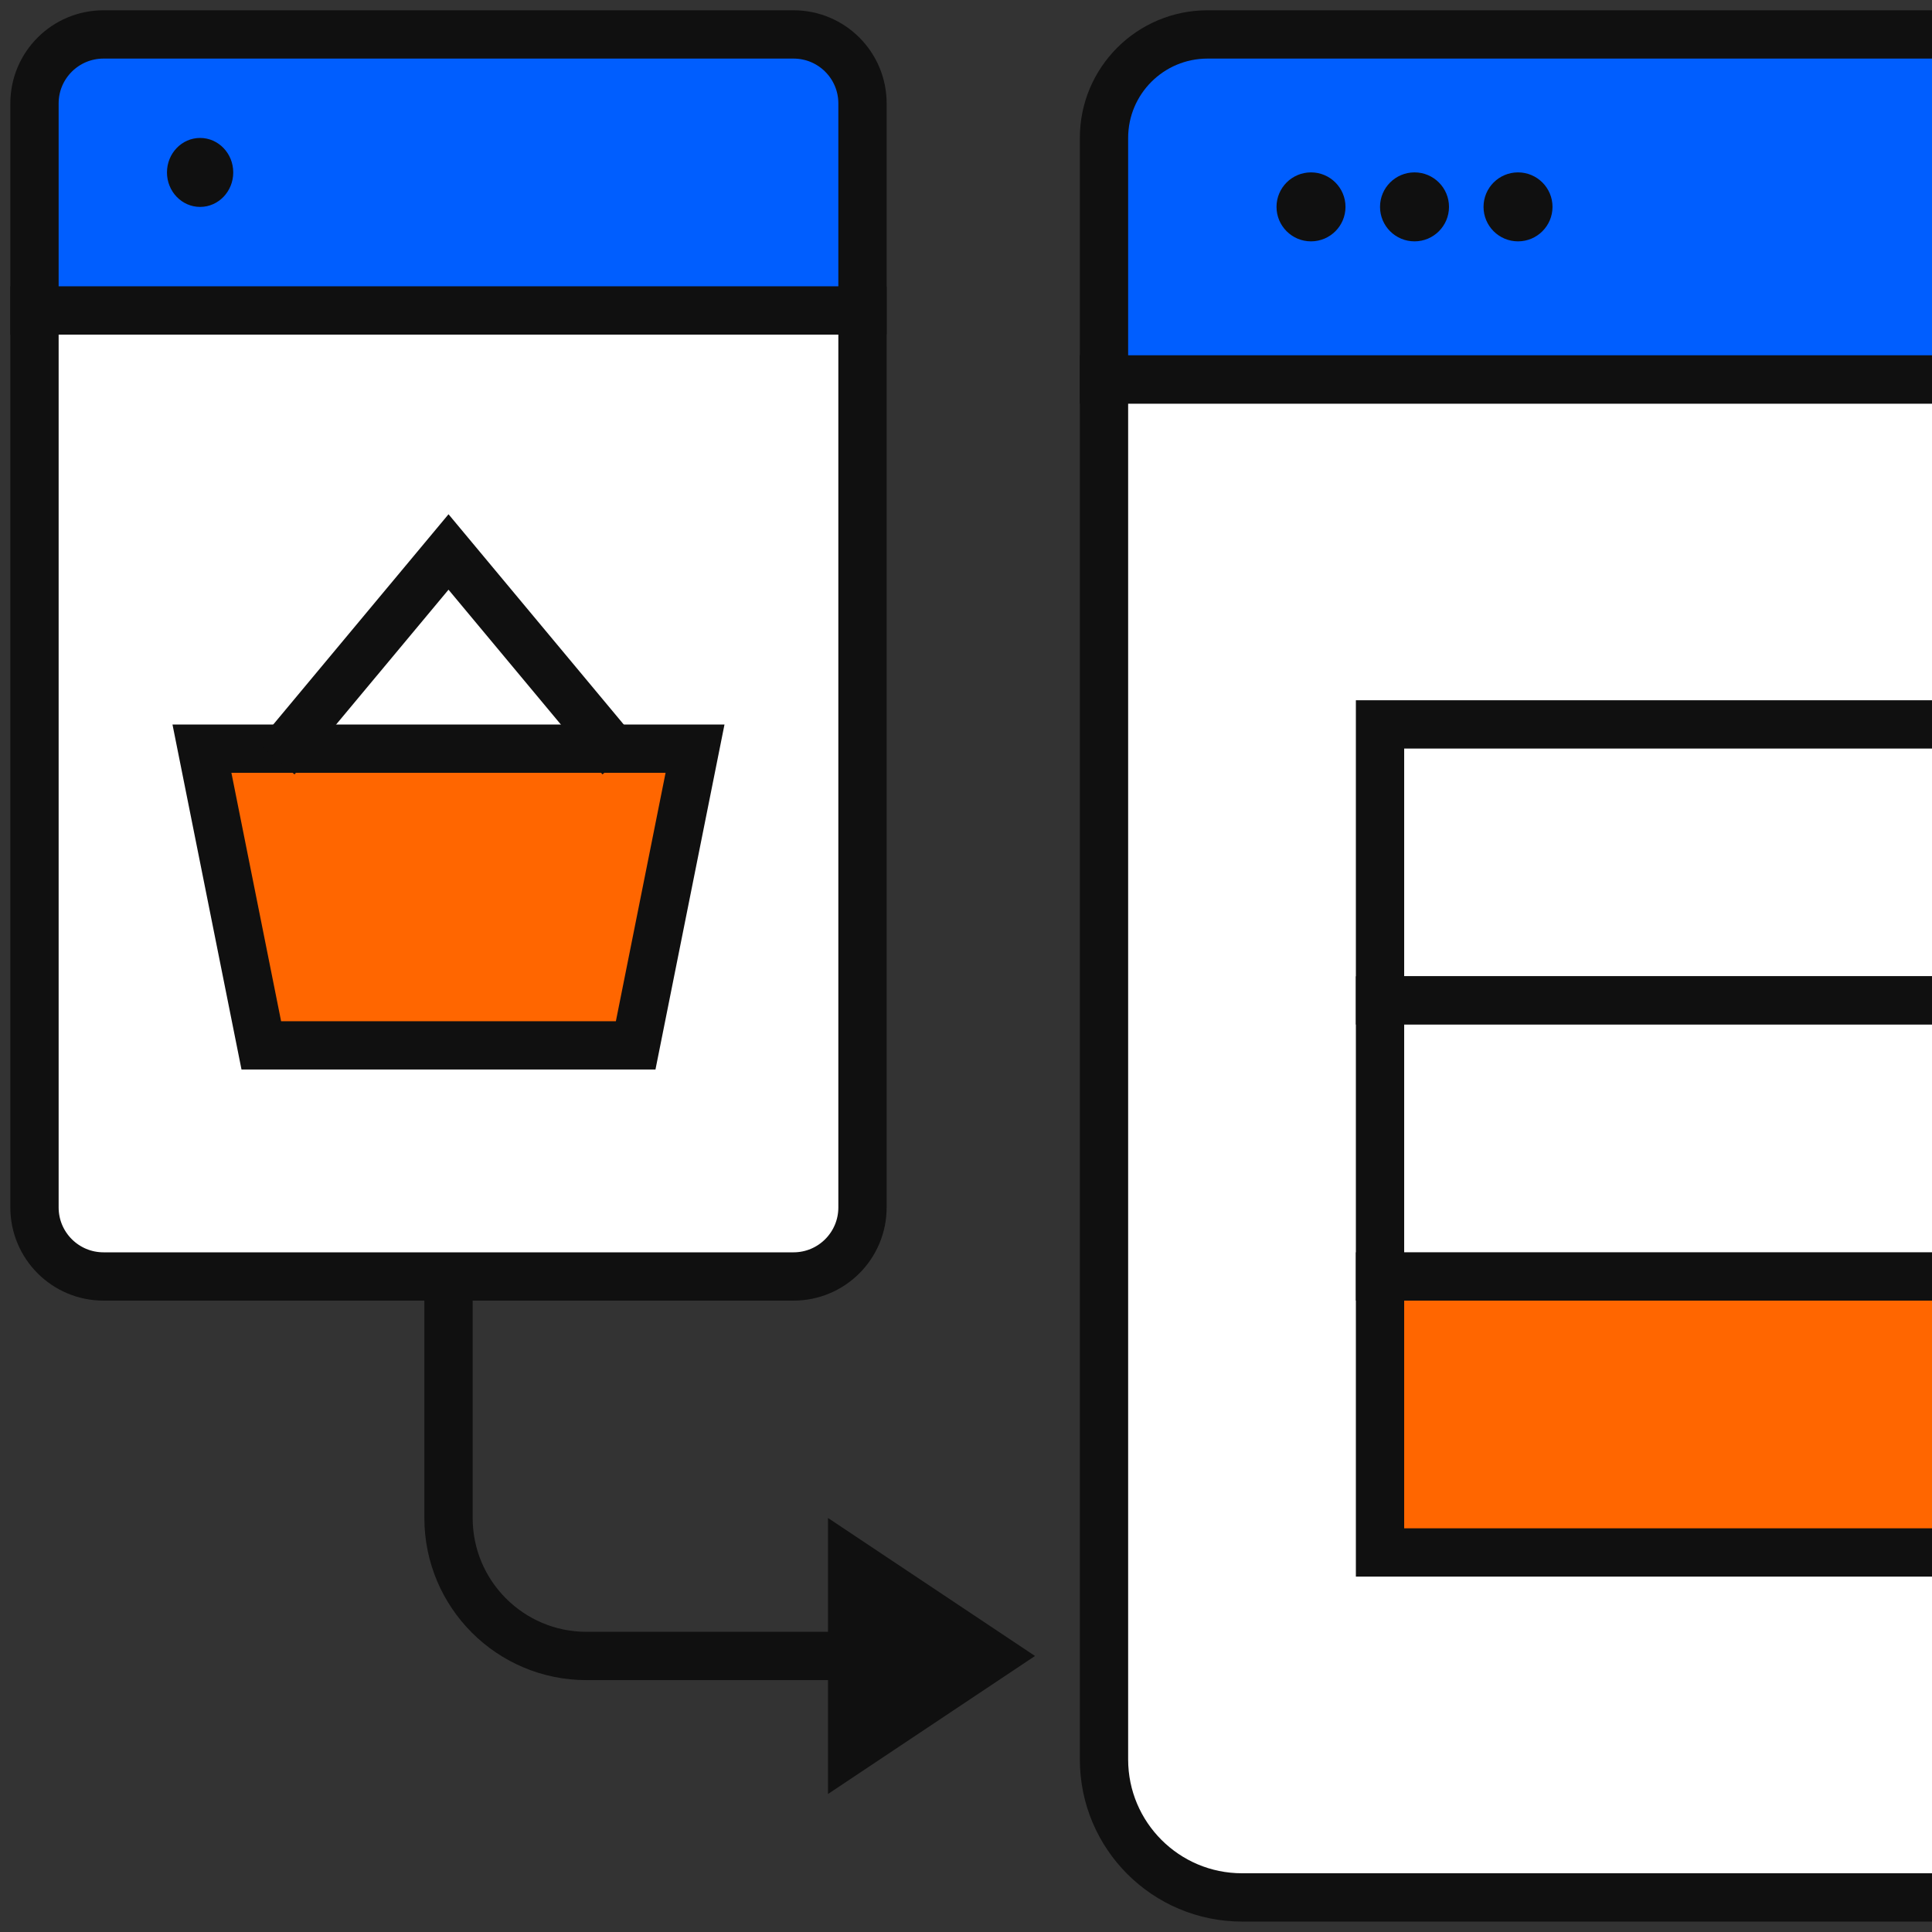 <svg width="40" height="40" viewBox="0 0 40 40" fill="none" xmlns="http://www.w3.org/2000/svg">
<rect x="0" y="0" width="40" height="40" fill="#333333" stroke="none"/>
<g clip-path="url(#clip0_2529_13610)">
<path d="M22.857 7.855H46.429V36.427C46.429 38.005 45.15 39.284 43.572 39.284H25.715C24.137 39.284 22.857 38.005 22.857 36.427V7.855Z" fill="white" stroke="#101010"/>
<path d="M28.572 14.998H47.143V20.712H28.572V14.998Z" fill="white" stroke="#101010"/>
<path d="M28.572 26.428H47.143V32.142H28.572V26.428Z" fill="#FF6600" stroke="#101010"/>
<path d="M28.572 20.713H47.143V26.427H28.572V20.713Z" fill="white" stroke="#101010"/>
<path d="M22.857 2.856C22.857 1.672 23.817 0.713 25 0.713H45C46.184 0.713 47.143 1.672 47.143 2.856V7.856H22.857V2.856Z" fill="#005EFF" stroke="#101010"/>
<circle cx="27.143" cy="4.283" r="0.714" fill="#101010"/>
<circle cx="29.286" cy="4.283" r="0.714" fill="#101010"/>
<circle cx="31.429" cy="4.283" r="0.714" fill="#101010"/>
<path d="M0.714 6.428H17.857V24.999C17.857 25.788 17.218 26.428 16.429 26.428H2.143C1.354 26.428 0.714 25.788 0.714 24.999V6.428Z" fill="white" stroke="#101010"/>
<path d="M0.714 2.141C0.714 1.352 1.354 0.713 2.143 0.713H16.429C17.218 0.713 17.857 1.352 17.857 2.141V6.427H0.714V2.141Z" fill="#005EFF" stroke="#101010"/>
<ellipse cx="4.143" cy="3.57" rx="0.686" ry="0.714" fill="#101010"/>
<path d="M5.41 21.643L4.181 15.5H14.39L13.161 21.643H5.41Z" fill="#FF6600" stroke="#101010"/>
<path d="M12.857 15.713L9.286 11.428L5.714 15.713" stroke="#101010"/>
<path d="M9.286 26.428V31.428C9.286 33.006 10.565 34.285 12.143 34.285H17.857" stroke="#101010"/>
<path d="M21.429 34.285L17.143 31.428L17.143 37.143L21.429 34.285Z" fill="#101010"/>
</g>
<defs>
<clipPath id="clip0_2529_13610">
<rect width="40" height="40" fill="white"/>
</clipPath>
</defs>
</svg>
